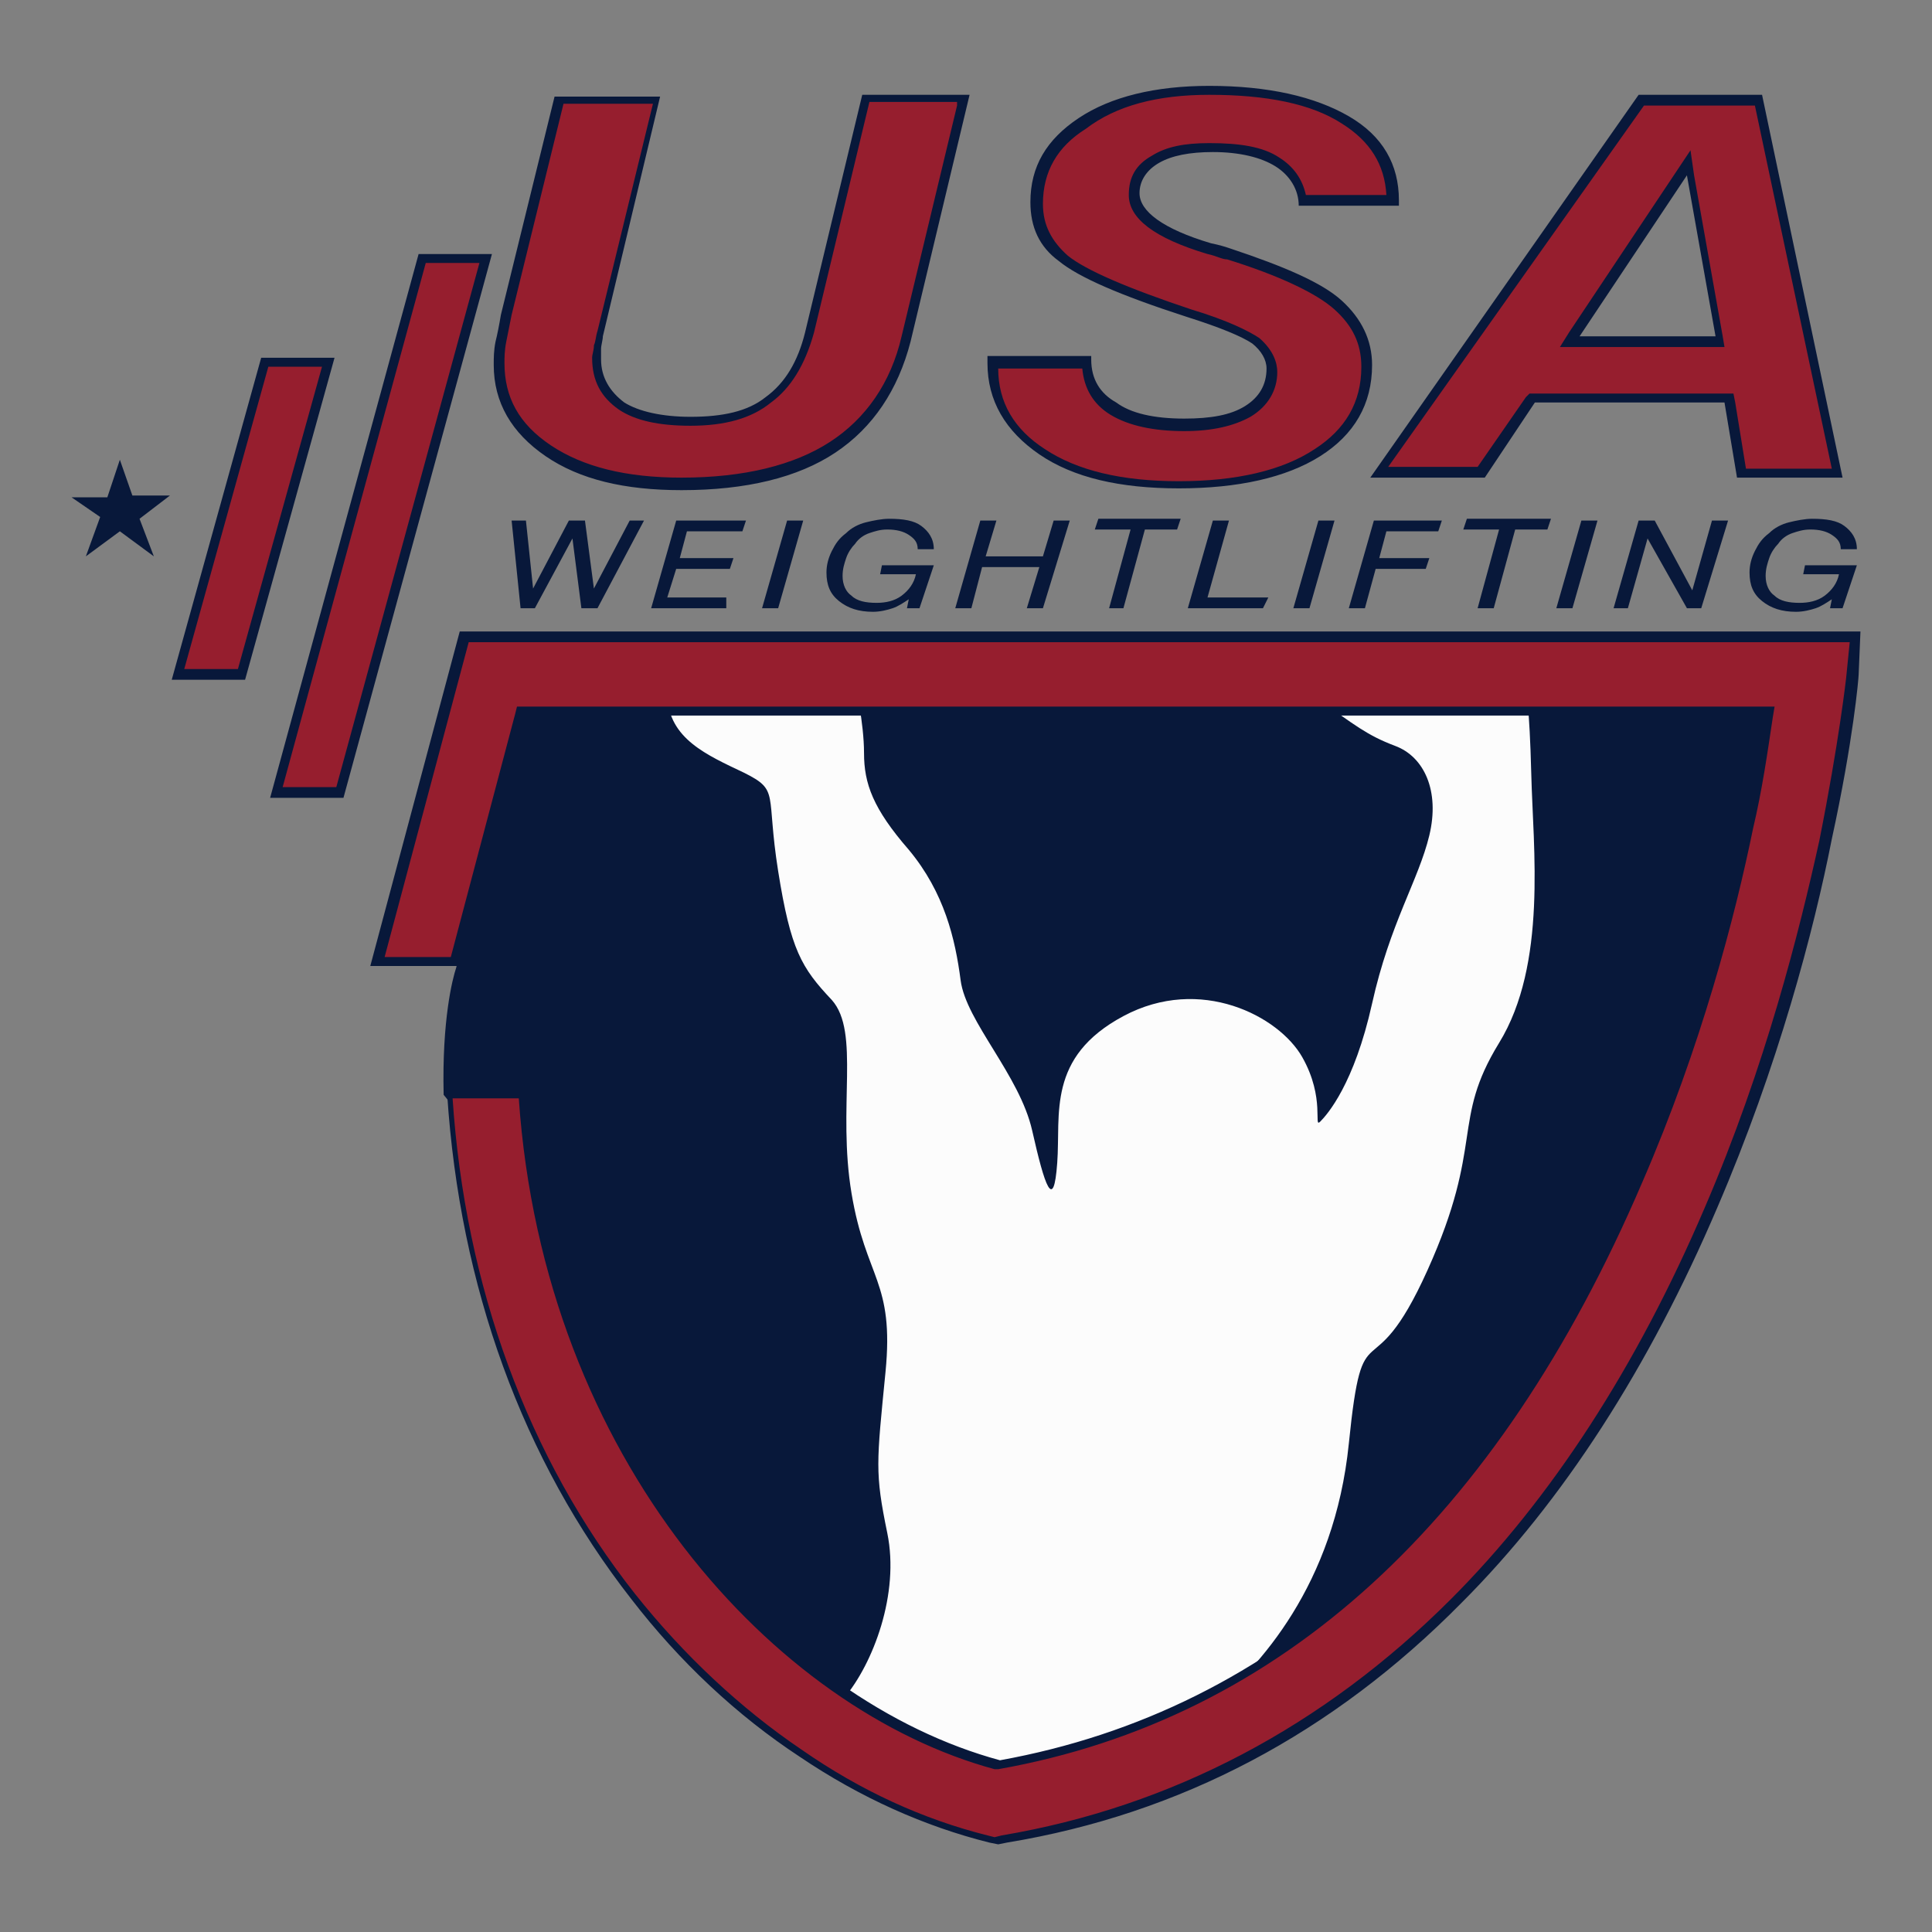 <?xml version="1.0" encoding="utf-8"?>
<!-- Generator: Adobe Illustrator 24.0.2, SVG Export Plug-In . SVG Version: 6.00 Build 0)  -->
<svg version="1.1" id="Layer_1" xmlns="http://www.w3.org/2000/svg" xmlns:xlink="http://www.w3.org/1999/xlink" x="0px" y="0px"
	 viewBox="0 0 108 108" style="enable-background:new 0 0 108 108;" xml:space="preserve">
<rect x="0" y="0" width="108" height="108" fill="#808080" stroke="none"/>
<style type="text/css">
	.st0{fill:#08183A;}
	.st1{fill:#FCFCFC;}
	.st2{fill:#961E2E;}
</style>
<g>
	<path class="st0" d="M24.8,61.2c-0.1-4.2,0.5-6.5,0.7-7.1c1.9-7.4,0.7-12.8,0.7-12.8l6.4-4.3l68.1,1c0,0-3,56.4-43.6,62.2
		c-17.5-2.4-27.7-24.6-29.5-33.1L27,63.9L24.8,61.2z"/>
	<path class="st1" d="M37.3,38.9c0.1,2.4,2.2,3.3,4.3,4.3c2,1,1.2,1.1,1.9,5.5s1.3,5.4,3,7.2c1.6,1.8,0.3,6,1.1,10.8s2.4,4.9,1.9,10
		c-0.5,5.1-0.6,5.6,0.1,9c0.7,3.4-0.8,7.3-2.4,9.2c-1.6,1.9,3.6,3.9,7,5.5c3.4,1.6,10.6-2.6,13.4-4.9s7-6.9,7.8-14.8
		c0.8-7.9,1.2-2.6,4.4-9.7s1.3-8.3,4-12.7s1.9-10.9,1.8-15c-0.1-4-0.3-4.6-0.3-4.6s-13.6-1-11.6,0.4c2,1.4,2.7,2,4.3,2.6
		s2.5,2.5,1.9,5c-0.6,2.5-2.2,4.9-3.2,9.4c-1,4.5-2.5,6.2-2.9,6.6s0.3-1.3-1-3.6c-1.3-2.3-5.7-4.6-10-2.3s-3.5,5.5-3.7,8.2
		c-0.2,2.8-0.7,1.3-1.4-1.8c-0.7-3.1-3.7-6.1-4-8.4c-0.3-2.3-0.9-4.9-2.9-7.3c-2-2.3-2.5-3.7-2.5-5.4s-0.5-3.9-0.5-3.9L37.3,38.9z"
		/>
	<g>
		<g>
			<path class="st2" d="M55.2,102.8c-3.6-0.9-7.1-2.5-10.5-4.8c-3.5-2.3-6.6-5.3-9.3-8.8c-6-7.7-9.6-17.4-10.2-28.1l0-0.1h4.2
				c1.3,20.3,14.3,34.3,26.4,37.6l0.1,0l0.1,0C71.5,95.9,83.5,84.9,91.7,66c3.3-7.6,5.2-14.9,6.2-19.7c0.5-2.1,0.8-4.2,1.1-6.2
				l0-0.3h-70l-3.7,14H21l4.9-18.2h77.8l-0.2,2.3c0,0.1-0.4,3.7-1.5,9.1c-1.1,5-3,12.6-6.4,20.5c-3.8,8.9-8.6,16.3-14.3,22
				c-7.1,7.2-15.6,11.7-25.2,13.3l-0.4,0.1L55.2,102.8z"/>
			<path class="st0" d="M103.4,35.9l-0.2,2c0,0-0.4,3.6-1.5,9.1c-1.1,5-3,12.6-6.4,20.5c-3.8,8.9-8.6,16.3-14.2,21.9
				C74,96.5,65.5,101,56,102.6l-0.4,0.1l-0.4-0.1c-3.6-0.9-7.1-2.5-10.4-4.8c-3.4-2.3-6.6-5.3-9.3-8.7c-6-7.6-9.5-17.2-10.2-27.7H29
				c1.4,20.3,14.4,34.2,26.6,37.5l0.1,0l0.1,0c15.8-2.8,27.9-13.9,36-32.8c3.3-7.6,5.2-14.9,6.2-19.8c0.5-2.1,0.8-4.2,1.1-6.2
				l0.1-0.6h-0.6H29.3h-0.4l-0.1,0.4l-3.6,13.6h-3.7l4.7-17.6H103.4 M104,35.3H25.7l-5,18.7h4.9l3.7-14h69.5
				c-0.2,1.5-0.6,3.7-1.1,6.2c-1,4.8-2.9,12.1-6.2,19.7c-8.1,18.8-20.1,29.7-35.6,32.5c-12.2-3.3-25-17.1-26.2-37.5l0-0.1h-4.7
				l0,0.4c0.7,10.7,4.2,20.4,10.3,28.2c2.7,3.5,5.9,6.5,9.4,8.8c3.4,2.3,7,3.9,10.6,4.8l0.5,0.1l0.5-0.1c9.7-1.6,18.2-6.1,25.4-13.4
				c5.7-5.7,10.5-13.2,14.3-22.1c3.4-7.9,5.4-15.5,6.4-20.6c1.2-5.5,1.5-9,1.5-9.2L104,35.3L104,35.3z"/>
		</g>
	</g>
	<g>
		<g>
			<polygon class="st2" points="15.4,44.3 23.6,14.4 27.1,14.4 19,44.3 			"/>
			<path class="st0" d="M26.8,14.7l-8,29.3h-3l8-29.3H26.8 M27.5,14.2h-4.1l-8.3,30.4h4.1L27.5,14.2L27.5,14.2z"/>
		</g>
	</g>
	<g>
		<g>
			<polygon class="st2" points="9.9,37.7 14.8,20.2 18.3,20.2 13.4,37.7 			"/>
			<path class="st0" d="M18,20.5l-4.7,16.9h-3L15,20.5H18 M18.7,20h-4.1l-5,18h4.1L18.7,20L18.7,20z"/>
		</g>
	</g>
	<polygon class="st0" points="7.8,29 9.5,27.7 7.4,27.7 6.7,25.7 6,27.8 4,27.8 5.6,28.9 4.8,31.1 6.7,29.7 8.6,31.1 	"/>
	<g>
		<g>
			<path class="st2" d="M38.1,27c-3.1,0-5.6-0.6-7.5-1.8c-1.8-1.2-2.7-2.8-2.7-4.8c0-0.4,0-0.8,0.1-1.2c0.1-0.5,0.2-1,0.3-1.5
				l2.9-12h5.5l-3.1,13c-0.1,0.3-0.1,0.5-0.2,0.8c0,0.2-0.1,0.5-0.1,0.6c0,1.2,0.5,2.1,1.4,2.7c0.9,0.6,2.2,0.9,3.8,0.9
				c1.8,0,3.3-0.4,4.4-1.2c1.1-0.8,1.8-2.1,2.3-3.7l3.2-13.1h5.4l-3.2,13.3c-0.6,2.7-2,4.7-4.1,6.1C44.5,26.3,41.7,27,38.1,27z"/>
			<path class="st0" d="M53.5,5.9l-3.1,12.9c-0.6,2.6-2,4.6-4,5.9c-2,1.3-4.8,2-8.3,2c-3.1,0-5.5-0.6-7.3-1.8
				c-1.8-1.2-2.6-2.7-2.6-4.6c0-0.3,0-0.7,0.1-1.2c0.1-0.5,0.2-1,0.3-1.5l2.9-11.8h5l-3.1,12.7c-0.1,0.3-0.1,0.6-0.2,0.8
				c0,0.3-0.1,0.5-0.1,0.7c0,1.3,0.5,2.2,1.5,2.9c0.9,0.6,2.2,0.9,4,0.9c1.9,0,3.4-0.4,4.5-1.3c1.1-0.8,1.9-2.1,2.4-3.9l3.1-12.9
				H53.5 M54.2,5.3h-6L45,18.6c-0.4,1.6-1.1,2.8-2.2,3.6c-1,0.8-2.4,1.1-4.2,1.1c-1.6,0-2.9-0.3-3.7-0.8c-0.8-0.6-1.3-1.4-1.3-2.4
				c0-0.2,0-0.4,0-0.6c0-0.2,0.1-0.5,0.1-0.7l3.2-13.4H31l-3,12.2c-0.1,0.6-0.2,1.1-0.3,1.5c-0.1,0.5-0.1,0.9-0.1,1.3
				c0,2.1,1,3.8,2.9,5.1c1.9,1.3,4.4,1.9,7.6,1.9c3.6,0,6.5-0.7,8.6-2.1c2.1-1.4,3.5-3.5,4.2-6.2L54.2,5.3L54.2,5.3z"/>
		</g>
		<g>
			<path class="st2" d="M65.9,27c-3.2,0-5.8-0.6-7.7-1.8c-1.9-1.2-2.8-2.8-2.8-4.8v-0.1h5.3c0,1.1,0.5,2,1.5,2.6
				c0.9,0.6,2.3,0.9,4,0.9c1.5,0,2.7-0.3,3.6-0.8c0.9-0.5,1.3-1.3,1.3-2.3c0-0.6-0.3-1.2-0.9-1.6c-0.6-0.4-1.8-0.9-3.8-1.6
				c-3.6-1.2-6-2.2-7-3.1c-1-0.8-1.5-1.9-1.5-3.1c0-1.9,0.8-3.3,2.6-4.5c1.7-1.1,4.1-1.7,7.1-1.7c3.2,0,5.8,0.6,7.6,1.7
				c1.8,1.1,2.6,2.6,2.6,4.5v0h-5.1c-0.1-0.9-0.6-1.7-1.4-2.2c-0.9-0.5-2.1-0.8-3.7-0.8c-1.3,0-2.4,0.2-3.1,0.6
				c-0.8,0.5-1.2,1.1-1.2,1.9c0,1.2,1.4,2.2,4.2,3c0.5,0.1,0.8,0.3,1.1,0.3c3,0.9,5,1.9,6.1,2.8c1.1,0.9,1.6,2,1.6,3.4
				c0,2.1-0.9,3.7-2.7,4.8C71.8,26.4,69.2,27,65.9,27z"/>
			<path class="st0" d="M67.6,5.3c3.2,0,5.7,0.5,7.4,1.6c1.6,1,2.4,2.3,2.5,4H73c-0.2-0.9-0.7-1.6-1.5-2.1C70.6,8.2,69.3,8,67.6,8
				c-1.4,0-2.4,0.2-3.2,0.7c-0.9,0.5-1.3,1.2-1.3,2.2c0,1.3,1.4,2.4,4.4,3.3c0.5,0.1,0.8,0.3,1.1,0.3c2.9,0.9,5,1.9,6,2.8
				c1,0.9,1.5,1.9,1.5,3.2c0,2-0.9,3.5-2.6,4.6c-1.8,1.2-4.4,1.8-7.6,1.8c-3.2,0-5.7-0.6-7.5-1.8c-1.7-1.1-2.6-2.6-2.6-4.5h4.7
				c0.1,1.1,0.6,2,1.6,2.6c1,0.6,2.4,0.9,4.1,0.9c1.6,0,2.8-0.3,3.7-0.8c1-0.6,1.5-1.5,1.5-2.5c0-0.5-0.2-1.2-1-1.9
				c-0.6-0.4-1.8-1-3.8-1.6c-3.6-1.2-5.9-2.2-6.9-3c-0.9-0.8-1.4-1.7-1.4-2.9c0-1.8,0.8-3.2,2.4-4.2C62.4,5.9,64.7,5.3,67.6,5.3
				 M67.6,4.8c-3,0-5.5,0.6-7.3,1.8c-1.8,1.2-2.7,2.7-2.7,4.7c0,1.4,0.5,2.5,1.6,3.3c1.1,0.9,3.4,1.9,7.1,3.1
				c1.9,0.6,3.1,1.1,3.7,1.5c0.5,0.4,0.8,0.9,0.8,1.4c0,0.9-0.4,1.6-1.2,2.1c-0.8,0.5-1.9,0.7-3.4,0.7c-1.7,0-3-0.3-3.8-0.9
				C61.5,22,61,21.2,61,20.1v-0.2h-5.8v0.4c0,2.1,1,3.8,2.9,5.1c1.9,1.3,4.5,1.9,7.8,1.9c3.3,0,6-0.6,7.9-1.8
				c1.9-1.2,2.9-2.9,2.9-5.1c0-1.4-0.6-2.6-1.7-3.6c-1.1-1-3.2-1.9-6.2-2.9c-0.3-0.1-0.6-0.2-1.1-0.3c-2.7-0.8-4-1.8-4-2.8
				c0-0.7,0.4-1.3,1.1-1.7c0.7-0.4,1.7-0.6,3-0.6c1.5,0,2.7,0.3,3.5,0.8c0.8,0.5,1.3,1.3,1.3,2.2h5.6v-0.3c0-2-0.9-3.6-2.8-4.7
				C73.5,5.4,70.9,4.8,67.6,4.8L67.6,4.8z"/>
		</g>
		<g>
			<path class="st2" d="M97.3,26.4l-0.7-4.2h-11l-2.8,4.2h-5.7L91.7,5.6h6.6l4.4,20.8H97.3z M87.7,19.1h8.4l-1.7-10L87.7,19.1z"/>
			<path class="st0" d="M98.1,5.9l4.3,20.3h-4.8L97,22.5L96.9,22h-0.5H85.8h-0.3l-0.2,0.2l-2.7,3.9h-5L91.9,5.9H98.1 M87.2,19.4h1
				h7.5h0.7l-0.1-0.6l-1.6-9l-0.2-1.4l-0.8,1.2l-6,9L87.2,19.4 M98.5,5.3h-6.9l-15,21.4h6.4l2.8-4.2h10.6l0.7,4.2h5.9L98.5,5.3
				L98.5,5.3z M88.3,18.8l6-9l1.6,9H88.3L88.3,18.8z"/>
		</g>
	</g>
	<g>
		<path class="st0" d="M29.1,34l-0.5-4.9h0.8l0.4,3.8l2-3.8h0.9l0.5,3.8l2-3.8h0.8L33.4,34h-0.9L32,30.1L29.9,34H29.1z"/>
		<path class="st0" d="M36.4,34l1.4-4.9h3.9l-0.2,0.6h-3.1L38,31.2h3l-0.2,0.6h-3l-0.5,1.6h3.3L40.6,34H36.4z"/>
		<path class="st0" d="M42.6,34l1.4-4.9h0.9L43.5,34H42.6z"/>
		<path class="st0" d="M50.7,34l0.1-0.5c-0.3,0.2-0.6,0.4-0.9,0.5c-0.3,0.1-0.7,0.2-1.1,0.2c-0.8,0-1.4-0.2-1.9-0.6
			c-0.5-0.4-0.7-0.9-0.7-1.6c0-0.4,0.1-0.8,0.3-1.2c0.2-0.4,0.4-0.7,0.8-1c0.3-0.3,0.7-0.5,1.1-0.6c0.4-0.1,0.9-0.2,1.3-0.2
			c0.8,0,1.4,0.1,1.8,0.4c0.4,0.3,0.7,0.7,0.7,1.3h-0.9c0-0.4-0.2-0.6-0.5-0.8c-0.3-0.2-0.7-0.3-1.2-0.3c-0.4,0-0.7,0.1-1,0.2
			c-0.3,0.1-0.6,0.3-0.8,0.6c-0.2,0.2-0.4,0.5-0.5,0.8c-0.1,0.3-0.2,0.6-0.2,1c0,0.5,0.2,0.9,0.5,1.1c0.3,0.3,0.8,0.4,1.4,0.4
			c0.5,0,1-0.1,1.4-0.4c0.4-0.3,0.7-0.7,0.8-1.2h-2l0.1-0.5h2.9L51.4,34H50.7z"/>
		<path class="st0" d="M53.4,34l1.4-4.9h0.9l-0.6,2h3.2l0.6-2h0.9L58.3,34h-0.9l0.7-2.3h-3.2L54.3,34H53.4z"/>
		<path class="st0" d="M62,34l1.2-4.4h-2l0.2-0.6H66l-0.2,0.6H64L62.8,34H62z"/>
		<path class="st0" d="M66.4,34l1.4-4.9h0.9l-1.2,4.3h3.4L70.6,34H66.4z"/>
		<path class="st0" d="M72.3,34l1.4-4.9h0.9L73.2,34H72.3z"/>
		<path class="st0" d="M75.4,34l1.4-4.9h3.8l-0.2,0.6h-2.9l-0.4,1.5h2.8l-0.2,0.6h-2.8L76.3,34H75.4z"/>
		<path class="st0" d="M82.6,34l1.2-4.4h-2l0.2-0.6h4.7l-0.2,0.6h-1.8L83.5,34H82.6z"/>
		<path class="st0" d="M87,34l1.4-4.9h0.9L87.9,34H87z"/>
		<path class="st0" d="M90.2,34l1.4-4.9h0.9l2.1,3.9l1.1-3.9h0.9L95.1,34h-0.8l-2.2-3.9L91,34H90.2z"/>
		<path class="st0" d="M102.3,34l0.1-0.5c-0.3,0.2-0.6,0.4-0.9,0.5c-0.3,0.1-0.7,0.2-1.1,0.2c-0.8,0-1.4-0.2-1.9-0.6
			c-0.5-0.4-0.7-0.9-0.7-1.6c0-0.4,0.1-0.8,0.3-1.2c0.2-0.4,0.4-0.7,0.8-1c0.3-0.3,0.7-0.5,1.1-0.6c0.4-0.1,0.9-0.2,1.3-0.2
			c0.8,0,1.4,0.1,1.8,0.4c0.4,0.3,0.7,0.7,0.7,1.3h-0.9c0-0.4-0.2-0.6-0.5-0.8c-0.3-0.2-0.7-0.3-1.2-0.3c-0.4,0-0.7,0.1-1,0.2
			c-0.3,0.1-0.6,0.3-0.8,0.6c-0.2,0.2-0.4,0.5-0.5,0.8c-0.1,0.3-0.2,0.6-0.2,1c0,0.5,0.2,0.9,0.5,1.1c0.3,0.3,0.8,0.4,1.4,0.4
			c0.5,0,1-0.1,1.4-0.4c0.4-0.3,0.7-0.7,0.8-1.2h-2l0.1-0.5h2.9L103,34H102.3z"/>
	</g>
</g>
</svg>
